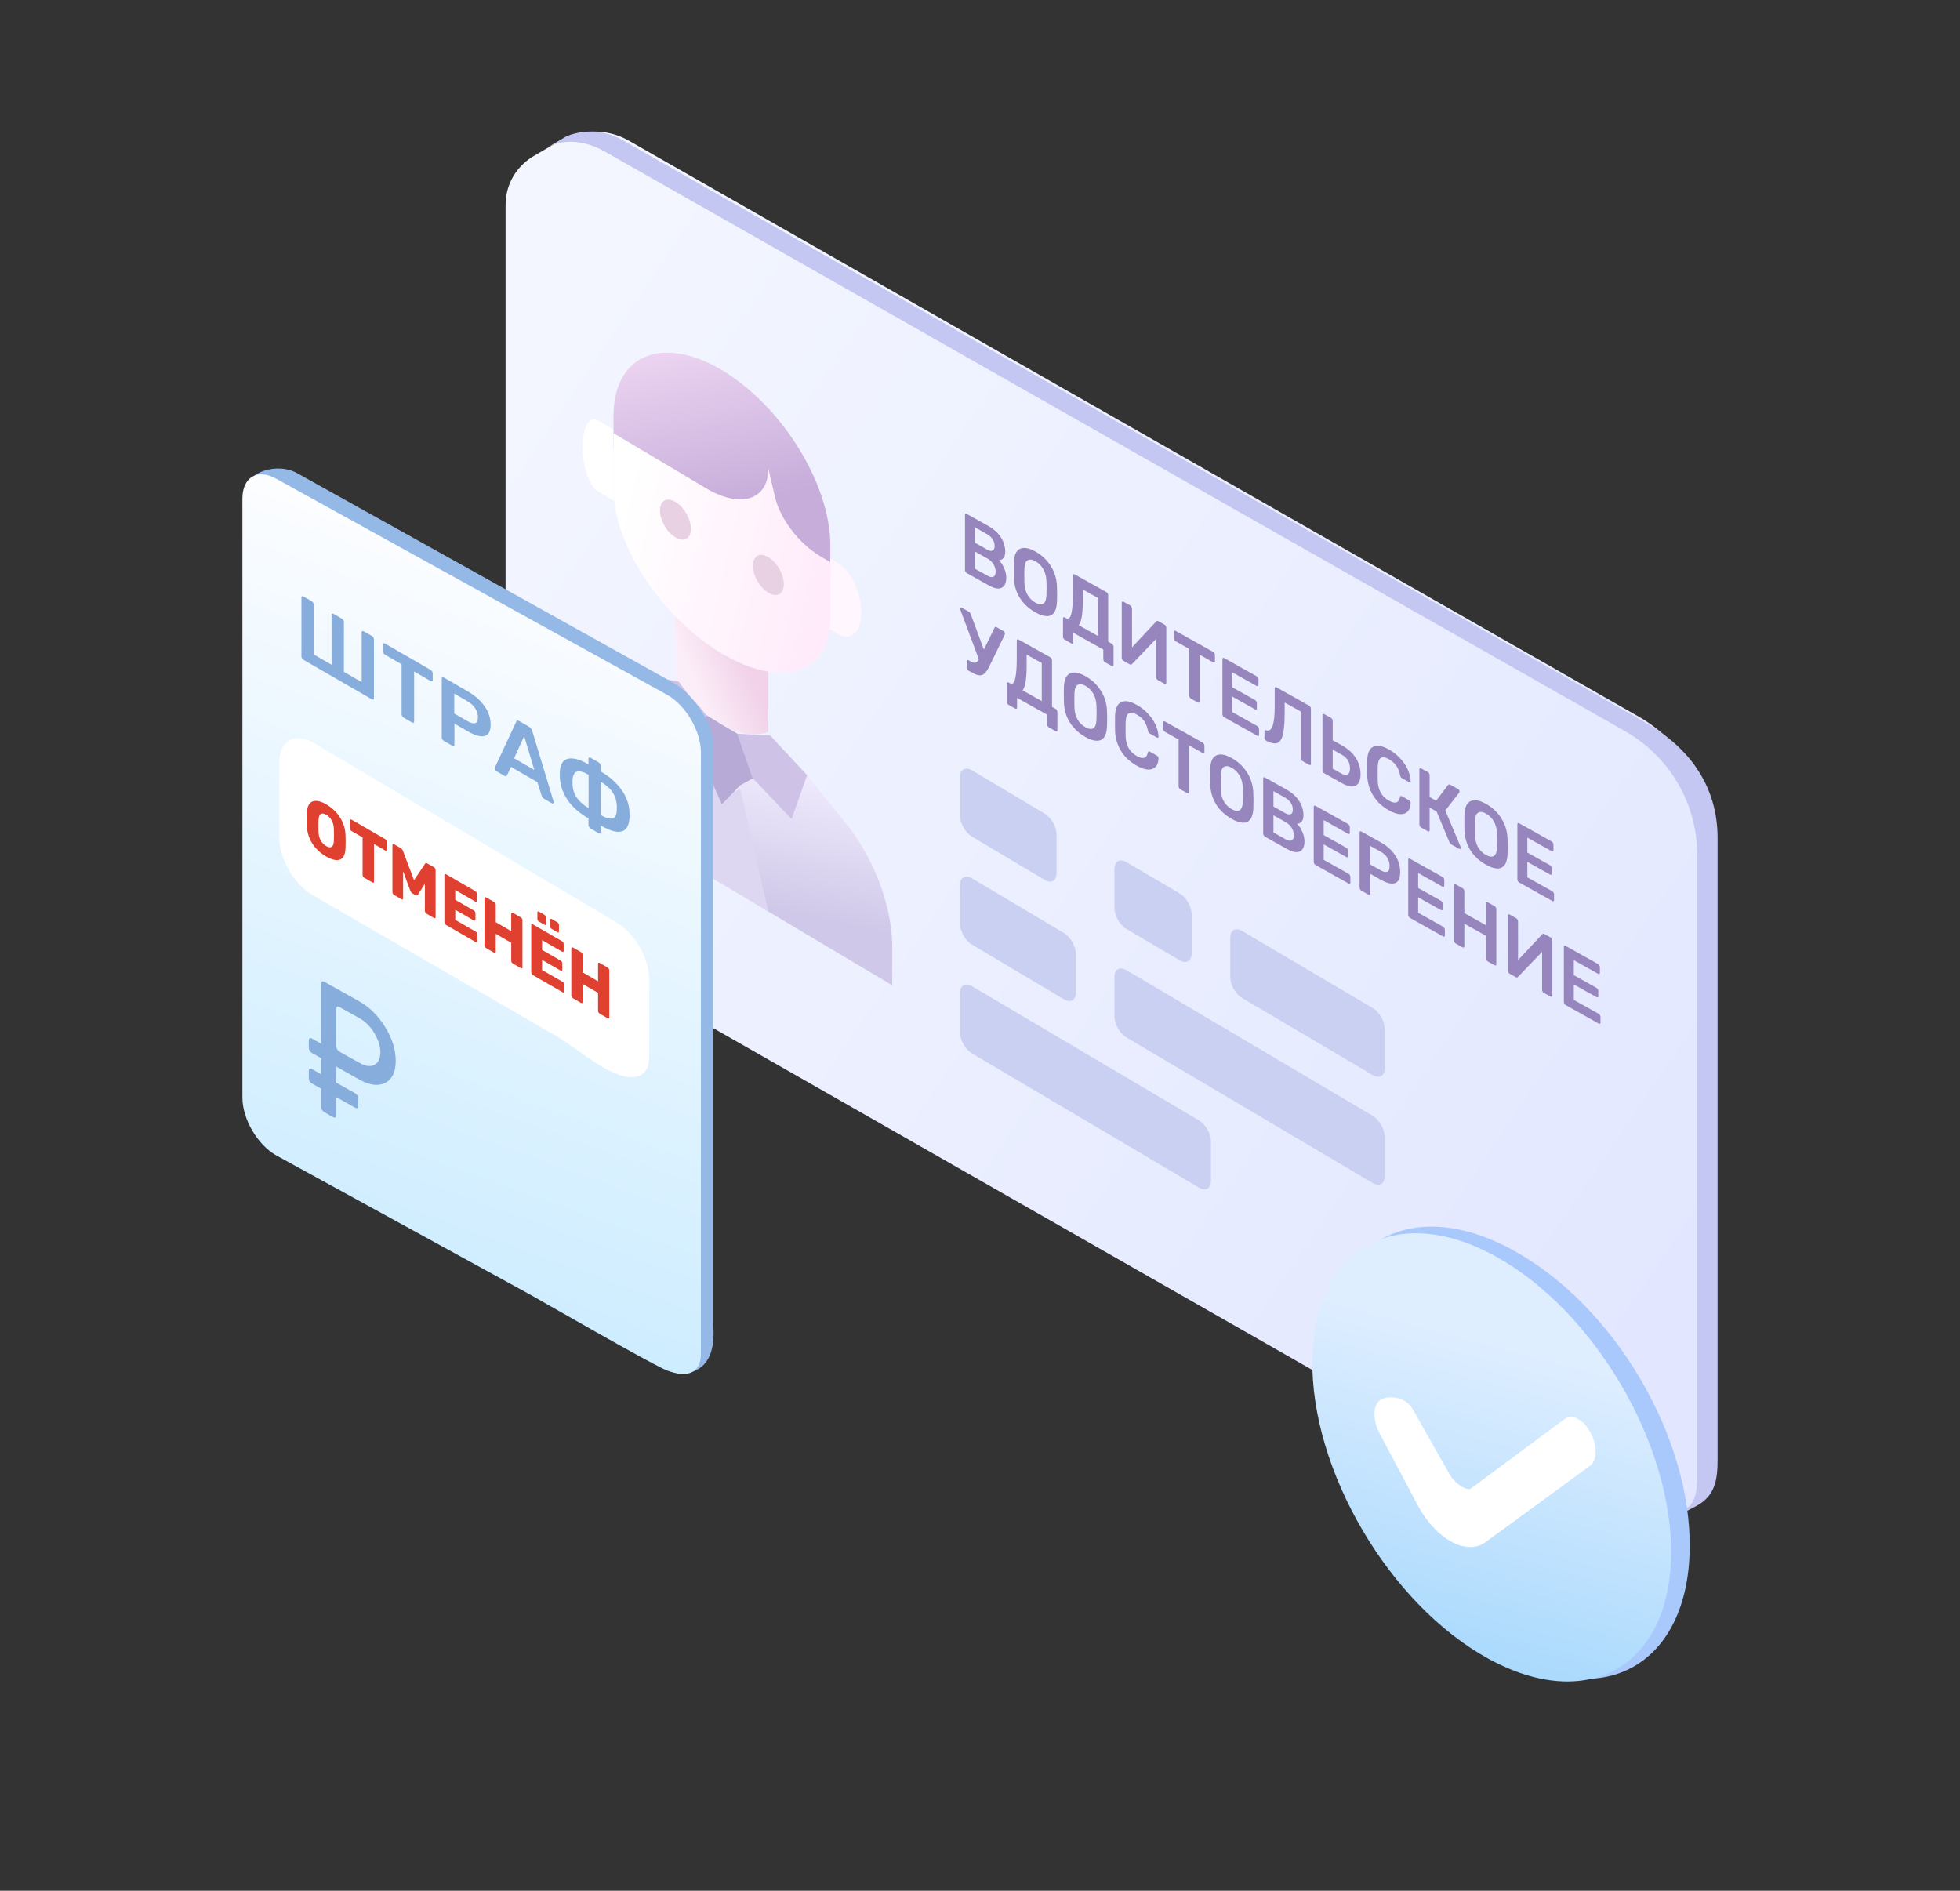 <svg width="283" height="273" viewBox="0 0 283 273" fill="none" xmlns="http://www.w3.org/2000/svg">
<rect x="0" y="0" width="283" height="273" fill="#333333" stroke="none"/>
<path d="M77.23 22.429L80.761 20.368C83.855 18.562 87.694 18.543 90.806 20.318L236.599 103.467C243.035 107.14 247 113.926 247 121.271V211.158C247 214.105 245.406 216.828 242.82 218.297L238.374 220.822C238.298 220.867 238.222 220.91 238.145 220.953L238.024 221.021L238.022 221.018C235.631 222.28 232.625 222.418 229.941 220.887L83.401 137.278C76.965 133.605 73 126.819 73 119.474V29.591C73 26.395 74.767 23.806 77.23 22.429V22.429Z" fill="url(#paint0_linear)"/>
<path d="M245.05 213.313V123.363C245.05 116.012 241.064 109.221 234.595 105.545L87.303 21.873C84.538 20.302 81.432 19.968 79 21.322L81.735 19.71C83.655 18.878 86.81 18.471 89.939 20.247L237.608 104.353C244.078 108.028 248 113.655 248 121.005V210.712C248 213.662 247.649 215.918 245.05 217.388L241.984 219C244.369 217.599 245.05 216.436 245.05 213.313V213.313Z" fill="#C4C7F2"/>
<path d="M139.588 82.746C139.517 82.706 139.456 82.644 139.407 82.559C139.357 82.474 139.332 82.391 139.332 82.309V74.365C139.332 74.276 139.353 74.215 139.396 74.181C139.446 74.152 139.509 74.16 139.588 74.203L142.675 75.933C143.506 76.398 144.123 76.955 144.528 77.605C144.939 78.25 145.145 78.935 145.145 79.659C145.145 80.082 145.053 80.392 144.868 80.59C144.691 80.783 144.482 80.878 144.24 80.873C144.538 81.194 144.787 81.585 144.986 82.047C145.191 82.512 145.294 82.968 145.294 83.415C145.294 84.172 145.071 84.657 144.624 84.87C144.184 85.088 143.562 84.972 142.76 84.522L139.588 82.746ZM142.484 79.328C142.853 79.534 143.133 79.59 143.325 79.493C143.516 79.397 143.612 79.178 143.612 78.837C143.612 78.487 143.516 78.165 143.325 77.871C143.133 77.568 142.853 77.313 142.484 77.106L140.812 76.17V78.391L142.484 79.328ZM142.59 83.133C142.959 83.34 143.247 83.387 143.452 83.275C143.658 83.154 143.761 82.915 143.761 82.557C143.761 82.191 143.658 81.836 143.452 81.493C143.247 81.142 142.959 80.863 142.59 80.656L140.812 79.66V82.138L142.59 83.133Z" fill="#9686BD"/>
<path d="M149.496 88.417C148.531 87.876 147.778 87.174 147.239 86.311C146.7 85.447 146.416 84.454 146.387 83.332C146.38 83.092 146.377 82.745 146.377 82.289C146.377 81.825 146.38 81.477 146.387 81.245C146.416 80.179 146.707 79.513 147.26 79.245C147.814 78.977 148.559 79.106 149.496 79.631C150.433 80.155 151.178 80.862 151.732 81.749C152.293 82.641 152.587 83.636 152.616 84.734C152.63 85.213 152.637 85.567 152.637 85.795C152.637 86.015 152.63 86.356 152.616 86.82C152.58 87.907 152.293 88.58 151.753 88.839C151.214 89.098 150.461 88.957 149.496 88.417V88.417ZM149.496 87.013C149.972 87.28 150.351 87.33 150.635 87.163C150.919 86.989 151.072 86.57 151.093 85.907C151.107 85.426 151.115 85.101 151.115 84.93C151.115 84.743 151.107 84.409 151.093 83.93C151.072 83.243 150.919 82.657 150.635 82.172C150.351 81.68 149.972 81.3 149.496 81.034C149.028 80.772 148.651 80.728 148.368 80.902C148.084 81.069 147.931 81.484 147.91 82.147C147.903 82.379 147.899 82.706 147.899 83.129C147.899 83.544 147.903 83.876 147.91 84.124C147.931 84.811 148.08 85.399 148.357 85.887C148.641 86.372 149.021 86.747 149.496 87.013V87.013Z" fill="#9686BD"/>
<path d="M153.736 92.366C153.658 92.323 153.594 92.258 153.544 92.174C153.502 92.101 153.48 92.02 153.48 91.93V89.294C153.48 89.205 153.505 89.15 153.555 89.129C153.605 89.1 153.665 89.105 153.736 89.145L153.949 89.264C154.283 89.451 154.527 89.238 154.684 88.626C154.84 88.006 154.918 87.008 154.918 85.633V83.083C154.918 82.993 154.943 82.938 154.992 82.917C155.042 82.888 155.102 82.893 155.173 82.933L159.741 85.491C159.819 85.535 159.883 85.599 159.933 85.684C159.982 85.768 160.007 85.856 160.007 85.945V92.657L160.518 92.943C160.596 92.987 160.66 93.051 160.71 93.136C160.76 93.22 160.784 93.303 160.784 93.385V96.021C160.784 96.102 160.76 96.157 160.71 96.186C160.66 96.216 160.596 96.208 160.518 96.165L159.56 95.628C159.489 95.588 159.429 95.526 159.379 95.441C159.329 95.364 159.304 95.281 159.304 95.192V93.788L154.96 91.356V92.759C154.96 92.849 154.936 92.904 154.886 92.925C154.836 92.954 154.772 92.947 154.694 92.903L153.736 92.366ZM158.527 91.828V86.337L156.345 85.114V86.652C156.345 87.652 156.295 88.446 156.196 89.033C156.103 89.624 155.958 90.039 155.759 90.278L158.527 91.828Z" fill="#9686BD"/>
<path d="M162.223 95.421C162.145 95.377 162.081 95.313 162.031 95.228C161.989 95.148 161.967 95.063 161.967 94.973V87.041C161.967 86.952 161.992 86.892 162.042 86.863C162.092 86.834 162.156 86.841 162.234 86.885L163.192 87.422C163.27 87.466 163.33 87.528 163.373 87.609C163.423 87.693 163.447 87.78 163.447 87.87V93.471L166.95 89.722C167.028 89.635 167.131 89.628 167.259 89.699L168.143 90.194C168.221 90.238 168.281 90.3 168.324 90.381C168.373 90.466 168.398 90.553 168.398 90.642V98.587C168.398 98.668 168.373 98.723 168.324 98.752C168.281 98.785 168.221 98.78 168.143 98.737L167.185 98.2C167.106 98.156 167.043 98.096 166.993 98.019C166.943 97.934 166.918 97.847 166.918 97.758V92.266L163.426 95.9C163.384 95.941 163.341 95.966 163.298 95.975C163.256 95.983 163.195 95.966 163.117 95.922L162.223 95.421Z" fill="#9686BD"/>
<path d="M171.952 100.87C171.881 100.83 171.821 100.768 171.771 100.683C171.721 100.599 171.696 100.516 171.696 100.434V93.686L169.727 92.583C169.656 92.544 169.595 92.481 169.546 92.397C169.496 92.312 169.471 92.229 169.471 92.147V91.244C169.471 91.155 169.492 91.094 169.535 91.06C169.585 91.031 169.649 91.039 169.727 91.082L175.157 94.123C175.235 94.167 175.299 94.231 175.348 94.316C175.398 94.401 175.423 94.488 175.423 94.577V95.481C175.423 95.562 175.398 95.617 175.348 95.646C175.299 95.675 175.235 95.668 175.157 95.624L173.198 94.527V101.275C173.198 101.356 173.173 101.412 173.123 101.441C173.073 101.47 173.01 101.463 172.931 101.419L171.952 100.87Z" fill="#9686BD"/>
<path d="M176.76 103.562C176.689 103.522 176.628 103.46 176.579 103.375C176.529 103.291 176.504 103.208 176.504 103.126V95.182C176.504 95.092 176.526 95.031 176.568 94.998C176.618 94.969 176.682 94.976 176.76 95.02L181.445 97.643C181.523 97.687 181.586 97.751 181.636 97.836C181.686 97.921 181.711 98.008 181.711 98.097V98.903C181.711 98.992 181.686 99.052 181.636 99.081C181.586 99.102 181.523 99.09 181.445 99.047L177.942 97.085V99.245L181.21 101.076C181.288 101.119 181.352 101.184 181.402 101.269C181.452 101.345 181.476 101.428 181.476 101.518V102.274C181.476 102.364 181.452 102.423 181.402 102.452C181.352 102.473 181.288 102.462 181.21 102.418L177.942 100.588V102.821L181.53 104.83C181.608 104.874 181.672 104.938 181.721 105.023C181.771 105.108 181.796 105.195 181.796 105.284V106.09C181.796 106.179 181.771 106.238 181.721 106.268C181.672 106.289 181.608 106.277 181.53 106.233L176.76 103.562Z" fill="#9686BD"/>
<path d="M188.055 109.888C187.984 109.848 187.924 109.786 187.874 109.701C187.824 109.616 187.8 109.533 187.8 109.452V102.728L185.489 101.434V102.972C185.489 104.314 185.408 105.33 185.244 106.02C185.088 106.705 184.818 107.124 184.435 107.275C184.052 107.418 183.519 107.311 182.838 106.954C182.767 106.922 182.703 106.862 182.646 106.774C182.597 106.689 182.572 106.602 182.572 106.512V105.597C182.572 105.516 182.593 105.462 182.636 105.437C182.678 105.412 182.739 105.414 182.817 105.441C183.236 105.594 183.544 105.389 183.743 104.825C183.949 104.257 184.052 103.298 184.052 101.947V99.397C184.052 99.308 184.077 99.252 184.126 99.231C184.176 99.202 184.236 99.208 184.307 99.247L189.013 101.883C189.091 101.926 189.155 101.99 189.205 102.075C189.255 102.16 189.28 102.247 189.28 102.337V110.281C189.28 110.37 189.255 110.43 189.205 110.459C189.155 110.48 189.091 110.468 189.013 110.425L188.055 109.888Z" fill="#9686BD"/>
<path d="M191.201 111.651C191.13 111.611 191.07 111.549 191.02 111.464C190.97 111.38 190.945 111.297 190.945 111.215V103.259C190.945 103.169 190.97 103.114 191.02 103.093C191.07 103.064 191.13 103.069 191.201 103.109L192.17 103.652C192.248 103.695 192.308 103.758 192.351 103.838C192.401 103.915 192.425 103.998 192.425 104.088V106.882L193.799 107.651C194.651 108.128 195.304 108.722 195.758 109.432C196.219 110.146 196.45 110.942 196.45 111.821C196.45 112.35 196.347 112.768 196.141 113.076C195.943 113.379 195.644 113.542 195.247 113.563C194.849 113.576 194.367 113.424 193.799 113.106L191.201 111.651ZM193.735 111.716C194.111 111.926 194.402 111.959 194.608 111.814C194.821 111.673 194.927 111.387 194.927 110.956C194.927 110.077 194.53 109.415 193.735 108.97L192.425 108.237V110.982L193.735 111.716Z" fill="#9686BD"/>
<path d="M200.537 117.001C199.557 116.452 198.798 115.738 198.259 114.858C197.726 113.982 197.442 113.01 197.407 111.941C197.4 111.717 197.396 111.357 197.396 110.861C197.396 110.356 197.4 109.992 197.407 109.768C197.442 108.747 197.73 108.099 198.269 107.823C198.816 107.543 199.572 107.674 200.537 108.214C201.169 108.568 201.719 109.002 202.187 109.517C202.656 110.023 203.018 110.564 203.273 111.138C203.529 111.704 203.664 112.26 203.678 112.805V112.829C203.678 112.894 203.653 112.937 203.603 112.958C203.561 112.975 203.511 112.967 203.454 112.936L202.443 112.369C202.358 112.321 202.294 112.265 202.251 112.201C202.209 112.136 202.173 112.039 202.145 111.909C202.031 111.333 201.843 110.87 201.58 110.519C201.318 110.161 200.966 109.858 200.526 109.612C199.504 109.039 198.972 109.396 198.929 110.682C198.922 110.898 198.919 111.233 198.919 111.689C198.919 112.145 198.922 112.492 198.929 112.732C198.972 114.066 199.504 115.019 200.526 115.591C200.966 115.838 201.318 115.929 201.58 115.864C201.85 115.804 202.038 115.551 202.145 115.107C202.166 115.005 202.198 114.945 202.241 114.928C202.29 114.915 202.358 114.933 202.443 114.981L203.454 115.547C203.518 115.583 203.571 115.637 203.614 115.71C203.664 115.786 203.685 115.859 203.678 115.929C203.664 116.458 203.529 116.866 203.273 117.154C203.018 117.434 202.656 117.569 202.187 117.559C201.719 117.54 201.169 117.354 200.537 117.001V117.001Z" fill="#9686BD"/>
<path d="M210.892 122.263C210.914 122.307 210.924 122.358 210.924 122.415C210.924 122.488 210.899 122.539 210.85 122.569C210.807 122.602 210.75 122.598 210.679 122.559L209.583 121.944C209.498 121.897 209.434 121.845 209.391 121.788C209.348 121.724 209.306 121.647 209.263 121.558L207.432 117.177L206.421 116.61V119.881C206.421 119.962 206.396 120.017 206.346 120.046C206.303 120.08 206.243 120.074 206.165 120.03L205.196 119.488C205.125 119.448 205.065 119.386 205.015 119.301C204.965 119.216 204.941 119.133 204.941 119.052V111.108C204.941 111.018 204.962 110.957 205.004 110.924C205.054 110.895 205.118 110.902 205.196 110.946L206.165 111.488C206.243 111.532 206.303 111.594 206.346 111.675C206.396 111.76 206.421 111.847 206.421 111.937V115.085L207.357 115.622L209.082 113.342C209.153 113.235 209.281 113.233 209.466 113.337L210.52 113.927C210.591 113.967 210.644 114.021 210.679 114.09C210.722 114.162 210.743 114.235 210.743 114.309C210.743 114.341 210.729 114.382 210.701 114.431L208.688 117.026L210.892 122.263Z" fill="#9686BD"/>
<path d="M214.554 124.851C213.588 124.31 212.836 123.608 212.296 122.745C211.757 121.881 211.473 120.888 211.445 119.766C211.438 119.526 211.434 119.178 211.434 118.723C211.434 118.259 211.438 117.911 211.445 117.679C211.473 116.613 211.764 115.946 212.318 115.679C212.871 115.411 213.617 115.54 214.554 116.065C215.491 116.589 216.236 117.296 216.79 118.183C217.35 119.075 217.645 120.07 217.673 121.168C217.687 121.647 217.695 122.001 217.695 122.229C217.695 122.449 217.687 122.79 217.673 123.254C217.638 124.341 217.35 125.014 216.811 125.273C216.271 125.532 215.519 125.391 214.554 124.851V124.851ZM214.554 123.447C215.029 123.714 215.409 123.764 215.693 123.597C215.977 123.423 216.129 123.004 216.151 122.341C216.165 121.86 216.172 121.535 216.172 121.364C216.172 121.177 216.165 120.843 216.151 120.364C216.129 119.677 215.977 119.091 215.693 118.606C215.409 118.114 215.029 117.734 214.554 117.468C214.085 117.206 213.709 117.162 213.425 117.336C213.141 117.503 212.989 117.918 212.967 118.581C212.96 118.813 212.957 119.14 212.957 119.563C212.957 119.978 212.96 120.31 212.967 120.558C212.989 121.245 213.138 121.833 213.414 122.321C213.698 122.806 214.078 123.181 214.554 123.447V123.447Z" fill="#9686BD"/>
<path d="M219.347 127.413C219.276 127.373 219.216 127.311 219.166 127.226C219.116 127.141 219.092 127.058 219.092 126.977V119.033C219.092 118.943 219.113 118.882 219.156 118.849C219.205 118.82 219.269 118.827 219.347 118.871L224.032 121.494C224.11 121.538 224.174 121.602 224.224 121.687C224.273 121.772 224.298 121.859 224.298 121.948V122.754C224.298 122.843 224.273 122.903 224.224 122.932C224.174 122.953 224.11 122.941 224.032 122.898L220.529 120.936V123.096L223.798 124.926C223.876 124.97 223.94 125.034 223.989 125.119C224.039 125.196 224.064 125.279 224.064 125.368V126.125C224.064 126.214 224.039 126.274 223.989 126.303C223.94 126.324 223.876 126.312 223.798 126.269L220.529 124.438V126.671L224.117 128.681C224.195 128.724 224.259 128.789 224.309 128.874C224.358 128.958 224.383 129.045 224.383 129.135V129.94C224.383 130.03 224.358 130.089 224.309 130.118C224.259 130.139 224.195 130.128 224.117 130.084L219.347 127.413Z" fill="#9686BD"/>
<path d="M144.879 91.113C144.936 91.145 144.986 91.198 145.028 91.27C145.078 91.347 145.103 91.418 145.103 91.483C145.103 91.54 145.089 91.601 145.06 91.666L142.92 96.069C142.672 96.581 142.441 96.948 142.228 97.17C142.022 97.397 141.774 97.51 141.483 97.509C141.192 97.509 140.812 97.378 140.343 97.115L139.843 96.835C139.772 96.796 139.712 96.733 139.662 96.648C139.612 96.564 139.588 96.481 139.588 96.399V95.496C139.588 95.407 139.612 95.347 139.662 95.318C139.712 95.289 139.772 95.294 139.843 95.334L140.237 95.555C140.478 95.69 140.684 95.732 140.855 95.681C141.025 95.63 141.188 95.477 141.344 95.223L138.651 88.016C138.629 87.955 138.619 87.908 138.619 87.876C138.619 87.803 138.64 87.754 138.683 87.729C138.732 87.7 138.789 87.703 138.853 87.739L139.896 88.323C140.017 88.391 140.109 88.519 140.173 88.71L142.058 93.792L143.601 90.63C143.651 90.503 143.747 90.479 143.889 90.559L144.879 91.113Z" fill="#9686BD"/>
<path d="M145.627 101.771C145.549 101.727 145.485 101.663 145.435 101.578C145.393 101.505 145.371 101.424 145.371 101.335V98.699C145.371 98.609 145.396 98.554 145.446 98.533C145.496 98.504 145.556 98.509 145.627 98.549L145.84 98.668C146.173 98.855 146.418 98.642 146.575 98.03C146.731 97.41 146.809 96.412 146.809 95.037V92.487C146.809 92.397 146.834 92.342 146.883 92.321C146.933 92.292 146.993 92.297 147.064 92.337L151.632 94.895C151.71 94.939 151.774 95.003 151.824 95.088C151.873 95.173 151.898 95.26 151.898 95.349V102.061L152.409 102.347C152.487 102.391 152.551 102.455 152.601 102.54C152.65 102.625 152.675 102.708 152.675 102.789V105.425C152.675 105.506 152.65 105.562 152.601 105.591C152.551 105.62 152.487 105.612 152.409 105.569L151.451 105.032C151.38 104.992 151.32 104.93 151.27 104.845C151.22 104.769 151.195 104.686 151.195 104.596V103.193L146.851 100.76V102.163C146.851 102.253 146.827 102.308 146.777 102.329C146.727 102.358 146.663 102.351 146.585 102.307L145.627 101.771ZM150.418 101.232V95.741L148.235 94.518V96.056C148.235 97.057 148.186 97.85 148.086 98.438C147.994 99.028 147.849 99.443 147.65 99.682L150.418 101.232Z" fill="#9686BD"/>
<path d="M156.721 106.409C155.756 105.868 155.004 105.166 154.464 104.303C153.925 103.44 153.641 102.447 153.613 101.324C153.605 101.084 153.602 100.737 153.602 100.281C153.602 99.817 153.605 99.469 153.613 99.238C153.641 98.171 153.932 97.505 154.486 97.237C155.039 96.969 155.785 97.098 156.721 97.623C157.658 98.147 158.404 98.854 158.957 99.741C159.518 100.633 159.813 101.628 159.841 102.726C159.855 103.206 159.862 103.559 159.862 103.787C159.862 104.007 159.855 104.349 159.841 104.813C159.806 105.899 159.518 106.572 158.979 106.831C158.439 107.09 157.687 106.95 156.721 106.409V106.409ZM156.721 105.006C157.197 105.272 157.577 105.322 157.861 105.156C158.145 104.981 158.297 104.562 158.319 103.899C158.333 103.419 158.34 103.093 158.34 102.922C158.34 102.735 158.333 102.402 158.319 101.922C158.297 101.235 158.145 100.649 157.861 100.165C157.577 99.672 157.197 99.293 156.721 99.026C156.253 98.764 155.877 98.72 155.593 98.894C155.309 99.061 155.156 99.476 155.135 100.139C155.128 100.371 155.124 100.699 155.124 101.122C155.124 101.537 155.128 101.868 155.135 102.116C155.156 102.803 155.305 103.391 155.582 103.88C155.866 104.364 156.246 104.739 156.721 105.006V105.006Z" fill="#9686BD"/>
<path d="M164.135 110.561C163.156 110.012 162.396 109.298 161.857 108.419C161.324 107.543 161.04 106.57 161.005 105.501C160.998 105.277 160.994 104.917 160.994 104.421C160.994 103.917 160.998 103.553 161.005 103.329C161.04 102.307 161.328 101.659 161.867 101.383C162.414 101.104 163.17 101.234 164.135 101.775C164.767 102.129 165.317 102.563 165.785 103.077C166.254 103.584 166.616 104.124 166.871 104.698C167.127 105.264 167.262 105.82 167.276 106.365V106.389C167.276 106.454 167.251 106.497 167.202 106.518C167.159 106.535 167.109 106.528 167.052 106.496L166.041 105.929C165.956 105.882 165.892 105.826 165.849 105.761C165.807 105.697 165.771 105.599 165.743 105.47C165.629 104.894 165.441 104.43 165.179 104.08C164.916 103.721 164.565 103.419 164.125 103.172C163.102 102.6 162.57 102.957 162.527 104.242C162.52 104.458 162.517 104.794 162.517 105.249C162.517 105.705 162.52 106.053 162.527 106.293C162.57 107.626 163.102 108.579 164.125 109.152C164.565 109.398 164.916 109.489 165.179 109.425C165.448 109.364 165.636 109.112 165.743 108.667C165.764 108.565 165.796 108.505 165.839 108.489C165.888 108.476 165.956 108.493 166.041 108.541L167.052 109.107C167.116 109.143 167.17 109.197 167.212 109.27C167.262 109.347 167.283 109.42 167.276 109.489C167.262 110.018 167.127 110.426 166.871 110.714C166.616 110.994 166.254 111.129 165.785 111.119C165.317 111.101 164.767 110.915 164.135 110.561V110.561Z" fill="#9686BD"/>
<path d="M170.434 113.966C170.363 113.927 170.303 113.864 170.253 113.78C170.203 113.695 170.178 113.612 170.178 113.53V106.782L168.209 105.679C168.138 105.639 168.077 105.577 168.028 105.492C167.978 105.408 167.953 105.324 167.953 105.243V104.34C167.953 104.251 167.974 104.189 168.017 104.156C168.067 104.127 168.131 104.134 168.209 104.178L173.639 107.219C173.717 107.263 173.781 107.327 173.83 107.412C173.88 107.497 173.905 107.584 173.905 107.673V108.576C173.905 108.658 173.88 108.713 173.83 108.742C173.781 108.771 173.717 108.764 173.639 108.72L171.68 107.623V114.371C171.68 114.453 171.655 114.508 171.605 114.537C171.555 114.566 171.492 114.559 171.413 114.515L170.434 113.966Z" fill="#9686BD"/>
<path d="M177.849 118.241C176.884 117.701 176.132 116.999 175.592 116.135C175.053 115.272 174.769 114.279 174.74 113.157C174.733 112.917 174.73 112.569 174.73 112.113C174.73 111.65 174.733 111.302 174.74 111.07C174.769 110.004 175.06 109.337 175.613 109.069C176.167 108.802 176.912 108.93 177.849 109.455C178.786 109.98 179.532 110.686 180.085 111.574C180.646 112.465 180.94 113.46 180.969 114.558C180.983 115.038 180.99 115.392 180.99 115.619C180.99 115.839 180.983 116.181 180.969 116.645C180.933 117.731 180.646 118.404 180.106 118.663C179.567 118.923 178.815 118.782 177.849 118.241V118.241ZM177.849 116.838C178.325 117.104 178.705 117.154 178.989 116.988C179.272 116.813 179.425 116.394 179.446 115.731C179.461 115.251 179.468 114.925 179.468 114.754C179.468 114.567 179.461 114.234 179.446 113.754C179.425 113.067 179.272 112.481 178.989 111.997C178.705 111.504 178.325 111.125 177.849 110.858C177.381 110.596 177.005 110.552 176.721 110.727C176.437 110.893 176.284 111.308 176.263 111.971C176.256 112.203 176.252 112.531 176.252 112.954C176.252 113.369 176.256 113.7 176.263 113.948C176.284 114.635 176.433 115.223 176.71 115.712C176.994 116.196 177.374 116.572 177.849 116.838V116.838Z" fill="#9686BD"/>
<path d="M182.645 120.804C182.574 120.765 182.513 120.702 182.464 120.617C182.414 120.533 182.389 120.45 182.389 120.368V112.424C182.389 112.335 182.411 112.273 182.453 112.24C182.503 112.211 182.567 112.218 182.645 112.262L185.732 113.991C186.563 114.456 187.18 115.014 187.585 115.663C187.997 116.309 188.203 116.994 188.203 117.718C188.203 118.141 188.11 118.451 187.926 118.649C187.748 118.842 187.539 118.936 187.298 118.931C187.596 119.253 187.844 119.644 188.043 120.105C188.249 120.571 188.352 121.027 188.352 121.474C188.352 122.231 188.128 122.716 187.681 122.929C187.241 123.146 186.62 123.03 185.818 122.581L182.645 120.804ZM185.541 117.386C185.91 117.593 186.19 117.648 186.382 117.552C186.574 117.456 186.669 117.237 186.669 116.896C186.669 116.546 186.574 116.224 186.382 115.929C186.19 115.627 185.91 115.372 185.541 115.165L183.869 114.229V116.45L185.541 117.386ZM185.647 121.192C186.016 121.399 186.304 121.446 186.51 121.334C186.716 121.213 186.818 120.974 186.818 120.616C186.818 120.25 186.716 119.895 186.51 119.552C186.304 119.201 186.016 118.922 185.647 118.715L183.869 117.719V120.196L185.647 121.192Z" fill="#9686BD"/>
<path d="M189.943 124.892C189.872 124.852 189.812 124.79 189.762 124.705C189.712 124.62 189.688 124.537 189.688 124.456V116.512C189.688 116.422 189.71 116.361 189.752 116.328C189.802 116.299 189.865 116.306 189.943 116.35L194.629 118.973C194.707 119.017 194.771 119.081 194.82 119.166C194.87 119.251 194.895 119.338 194.895 119.428V120.233C194.895 120.322 194.87 120.382 194.82 120.411C194.771 120.432 194.707 120.42 194.629 120.377L191.126 118.415V120.575L194.394 122.406C194.472 122.449 194.536 122.513 194.586 122.598C194.636 122.675 194.661 122.758 194.661 122.847V123.604C194.661 123.694 194.636 123.753 194.586 123.782C194.536 123.803 194.472 123.792 194.394 123.748L191.126 121.917V124.15L194.714 126.16C194.792 126.204 194.856 126.268 194.905 126.353C194.955 126.437 194.98 126.525 194.98 126.614V127.419C194.98 127.509 194.955 127.568 194.905 127.597C194.856 127.618 194.792 127.607 194.714 127.563L189.943 124.892Z" fill="#9686BD"/>
<path d="M196.566 128.601C196.495 128.561 196.435 128.499 196.385 128.414C196.335 128.33 196.311 128.247 196.311 128.165V120.221C196.311 120.132 196.332 120.07 196.374 120.037C196.424 120.008 196.488 120.015 196.566 120.059L199.42 121.657C200.271 122.134 200.942 122.742 201.432 123.48C201.922 124.209 202.166 125.018 202.166 125.904C202.166 126.791 201.922 127.325 201.432 127.507C200.949 127.684 200.278 127.532 199.42 127.051L197.833 126.162V129.018C197.833 129.099 197.808 129.154 197.759 129.184C197.716 129.217 197.656 129.211 197.578 129.168L196.566 128.601ZM199.366 125.666C199.778 125.897 200.094 125.964 200.314 125.868C200.534 125.763 200.644 125.491 200.644 125.052C200.644 124.629 200.537 124.24 200.325 123.884C200.112 123.521 199.792 123.22 199.366 122.982L197.812 122.111V124.796L199.366 125.666Z" fill="#9686BD"/>
<path d="M203.585 132.533C203.514 132.493 203.454 132.431 203.404 132.346C203.355 132.261 203.33 132.178 203.33 132.097V124.152C203.33 124.063 203.351 124.002 203.394 123.969C203.444 123.939 203.507 123.947 203.585 123.991L208.27 126.614C208.348 126.658 208.412 126.722 208.462 126.807C208.512 126.892 208.536 126.979 208.536 127.068V127.874C208.536 127.963 208.512 128.022 208.462 128.052C208.412 128.073 208.348 128.061 208.27 128.017L204.767 126.056V128.216L208.036 130.046C208.114 130.09 208.178 130.154 208.228 130.239C208.277 130.316 208.302 130.399 208.302 130.488V131.245C208.302 131.334 208.277 131.393 208.228 131.423C208.178 131.444 208.114 131.432 208.036 131.389L204.767 129.558V131.791L208.355 133.801C208.433 133.844 208.497 133.909 208.547 133.993C208.597 134.078 208.622 134.165 208.622 134.255V135.06C208.622 135.15 208.597 135.209 208.547 135.238C208.497 135.259 208.433 135.248 208.355 135.204L203.585 132.533Z" fill="#9686BD"/>
<path d="M210.207 136.242C210.136 136.202 210.075 136.14 210.026 136.055C209.976 135.97 209.951 135.887 209.951 135.806V127.862C209.951 127.772 209.972 127.711 210.015 127.678C210.065 127.649 210.129 127.656 210.207 127.7L211.176 128.242C211.254 128.286 211.314 128.348 211.357 128.429C211.406 128.514 211.431 128.601 211.431 128.69V131.839L214.572 133.598V130.449C214.572 130.36 214.593 130.299 214.636 130.266C214.686 130.236 214.749 130.244 214.828 130.287L215.786 130.824C215.864 130.868 215.928 130.932 215.977 131.017C216.027 131.102 216.052 131.189 216.052 131.278V139.222C216.052 139.312 216.027 139.371 215.977 139.4C215.928 139.421 215.864 139.41 215.786 139.366L214.828 138.83C214.757 138.79 214.696 138.728 214.647 138.643C214.597 138.558 214.572 138.475 214.572 138.394V135.123L211.431 133.364V136.635C211.431 136.716 211.406 136.771 211.357 136.8C211.314 136.833 211.254 136.828 211.176 136.784L210.207 136.242Z" fill="#9686BD"/>
<path d="M217.964 140.585C217.886 140.541 217.822 140.477 217.773 140.392C217.73 140.311 217.709 140.226 217.709 140.137V132.205C217.709 132.115 217.734 132.056 217.783 132.027C217.833 131.998 217.897 132.005 217.975 132.049L218.933 132.585C219.011 132.629 219.072 132.691 219.114 132.772C219.164 132.857 219.189 132.944 219.189 133.033V138.635L222.692 134.885C222.77 134.799 222.873 134.791 223 134.863L223.884 135.358C223.962 135.402 224.022 135.464 224.065 135.545C224.115 135.629 224.14 135.717 224.14 135.806V143.75C224.14 143.832 224.115 143.887 224.065 143.916C224.022 143.949 223.962 143.944 223.884 143.9L222.926 143.363C222.848 143.32 222.784 143.259 222.734 143.183C222.684 143.098 222.66 143.011 222.66 142.921V137.43L219.167 141.063C219.125 141.104 219.082 141.129 219.04 141.138C218.997 141.147 218.937 141.129 218.859 141.086L217.964 140.585Z" fill="#9686BD"/>
<path d="M226.055 145.115C225.984 145.075 225.923 145.013 225.874 144.928C225.824 144.843 225.799 144.76 225.799 144.679V136.735C225.799 136.645 225.82 136.584 225.863 136.551C225.913 136.522 225.977 136.529 226.055 136.573L230.739 139.196C230.817 139.24 230.881 139.304 230.931 139.389C230.981 139.474 231.005 139.561 231.005 139.651V140.456C231.005 140.545 230.981 140.605 230.931 140.634C230.881 140.655 230.817 140.643 230.739 140.6L227.236 138.638V140.798L230.505 142.628C230.583 142.672 230.647 142.736 230.697 142.821C230.746 142.898 230.771 142.981 230.771 143.07V143.827C230.771 143.916 230.746 143.976 230.697 144.005C230.647 144.026 230.583 144.015 230.505 143.971L227.236 142.14V144.373L230.824 146.383C230.903 146.427 230.966 146.491 231.016 146.576C231.066 146.66 231.091 146.748 231.091 146.837V147.642C231.091 147.732 231.066 147.791 231.016 147.82C230.966 147.841 230.903 147.83 230.824 147.786L226.055 145.115Z" fill="#9686BD"/>
<path d="M128.831 136.772V142.267L110.232 131.202L106.471 112.794L108.165 111.656L114.365 117.961L116.533 111.924L121.474 118.056C123.663 120.593 125.523 123.711 126.829 127.033C128.135 130.354 128.83 133.737 128.831 136.772V136.772Z" fill="url(#paint1_linear)"/>
<path d="M124.356 88.438C124.354 89.792 123.999 90.881 123.371 91.466C122.743 92.05 121.891 92.084 121.002 91.56L117.648 89.564V79.33L121.002 81.326C121.891 81.858 122.743 82.905 123.371 84.238C123.999 85.571 124.354 87.081 124.356 88.438V88.438Z" fill="#FFF7FD"/>
<path d="M116.533 111.926L114.297 118.271L108.707 112.387L106.471 105.939L111.228 106.211L116.533 111.926Z" fill="#CEC2E7"/>
<path d="M106.872 113.853L110.941 131.625L97.525 123.643L101.595 110.713L104.233 115.214L106.872 113.853Z" fill="#DDD7F1"/>
<path d="M106.47 105.938L108.706 112.385L106.872 113.392L104.234 116.121L101.595 110.253L99.762 107.064L101.998 103.277L106.47 105.938Z" fill="#B8AAD7"/>
<path d="M101.998 103.277L100.095 107.262L94.171 106.297L91.936 97.291L98.192 98.454L101.998 103.277Z" fill="#CEC2E7"/>
<path d="M101.999 110.954L98.237 124.068L79.639 113.003V107.508C79.639 104.473 80.335 101.918 81.64 100.149C82.946 98.382 84.806 97.477 86.996 97.546L91.937 97.293L94.104 105.909L100.304 106.981L101.999 110.954Z" fill="url(#paint2_linear)"/>
<path d="M88.581 62.035V72.27L86.345 70.939C85.752 70.587 85.184 69.709 84.764 68.5C84.345 67.291 84.109 65.849 84.109 64.492C84.109 63.135 84.345 61.974 84.764 61.263C85.184 60.553 85.752 60.352 86.345 60.705L88.581 62.035Z" fill="white"/>
<path d="M119.886 78.669V83.218L118.41 82.34C116.916 81.446 115.467 80.073 114.289 78.438C113.111 76.803 112.272 74.998 111.903 73.306L110.942 68.799C110.942 71.212 110 72.966 108.322 73.674C106.645 74.382 104.37 73.987 101.998 72.576L88.582 64.594V60.045C88.582 57.955 88.987 56.125 89.773 54.662C90.56 53.198 91.713 52.129 93.166 51.516C94.62 50.902 96.345 50.756 98.244 51.086C100.143 51.416 102.178 52.215 104.234 53.438C106.289 54.66 108.325 56.283 110.224 58.213C112.123 60.143 113.848 62.342 115.301 64.685C116.755 67.028 117.908 69.469 118.694 71.868C119.481 74.267 119.886 76.579 119.886 78.669Z" fill="url(#paint3_linear)"/>
<path d="M110.941 95.806V105.699C108.847 106.362 106.555 105.989 104.233 104.608C101.912 103.227 99.62 100.873 97.525 97.717V87.824L110.941 95.806Z" fill="url(#paint4_linear)"/>
<path d="M119.885 81.17V89.356C119.894 90.048 119.834 90.697 119.706 91.297C119.347 93.421 118.358 95.052 116.827 96.043C115.297 97.033 113.275 97.352 110.941 96.971C108.73 96.621 106.301 95.652 103.851 94.142C101.401 92.632 98.999 90.623 96.84 88.278C94.68 85.933 92.824 83.318 91.42 80.644C90.017 77.97 89.106 75.313 88.762 72.887C88.634 72.135 88.574 71.414 88.583 70.734V62.547L101.998 70.528C104.37 71.939 106.645 72.43 108.322 71.893C109.999 71.355 110.941 69.833 110.941 67.662L111.903 71.775C112.272 73.319 113.111 74.994 114.288 76.535C115.466 78.077 116.916 79.398 118.409 80.292L119.885 81.17Z" fill="url(#paint5_linear)"/>
<path d="M95.289 73.703C95.289 72.29 96.273 71.73 97.488 72.452L97.562 72.497C98.777 73.219 99.761 74.95 99.761 76.363C99.761 77.776 98.777 78.336 97.562 77.614L97.488 77.57C96.273 76.847 95.289 75.116 95.289 73.703Z" fill="#E7D1E3"/>
<path d="M108.705 81.683C108.705 80.27 109.689 79.71 110.903 80.433L110.978 80.477C112.192 81.2 113.177 82.931 113.177 84.344C113.177 85.757 112.192 86.317 110.978 85.594L110.903 85.55C109.689 84.827 108.705 83.096 108.705 81.683Z" fill="#E7D1E3"/>
<path d="M138.619 112.207C138.619 111.102 139.389 110.665 140.338 111.229L150.834 117.474C151.784 118.039 152.553 119.392 152.553 120.497V126.063C152.553 127.168 151.784 127.605 150.834 127.04L140.338 120.796C139.389 120.231 138.619 118.878 138.619 117.773V112.207Z" fill="#C9D0F1"/>
<path d="M138.619 127.795C138.619 126.69 139.389 126.253 140.338 126.817L153.621 134.72C154.57 135.285 155.34 136.638 155.34 137.742V143.309C155.34 144.413 154.57 144.851 153.621 144.286L140.338 136.384C139.389 135.819 138.619 134.466 138.619 133.361V127.795Z" fill="#C9D0F1"/>
<path d="M160.912 125.467C160.912 124.363 161.682 123.92 162.631 124.478L170.34 129.009C171.29 129.567 172.059 130.915 172.059 132.02V137.665C172.059 138.77 171.29 139.213 170.34 138.655L162.631 134.123C161.682 133.565 160.912 132.218 160.912 131.113V125.467Z" fill="#C9D0F1"/>
<path d="M177.635 135.414C177.635 134.309 178.405 133.868 179.354 134.428L198.211 145.551C199.16 146.111 199.93 147.46 199.93 148.565V154.244C199.93 155.349 199.16 155.79 198.211 155.23L179.354 144.107C178.405 143.547 177.635 142.198 177.635 141.094V135.414Z" fill="#C9D0F1"/>
<path d="M160.912 141.06C160.912 139.955 161.682 139.515 162.631 140.076L198.208 161.116C199.158 161.678 199.927 163.028 199.927 164.133V169.837C199.927 170.942 199.158 171.382 198.208 170.821L162.631 149.781C161.682 149.219 160.912 147.869 160.912 146.764V141.06Z" fill="#C9D0F1"/>
<path d="M138.619 143.38C138.619 142.275 139.389 141.835 140.338 142.396L173.129 161.782C174.078 162.343 174.847 163.694 174.847 164.798V170.5C174.847 171.604 174.078 172.045 173.129 171.484L140.338 152.097C139.389 151.536 138.619 150.186 138.619 149.081V143.38Z" fill="#C9D0F1"/>
<path d="M217.495 239.14C232.118 247.16 243.697 239.897 243.971 223.71C244.245 207.523 233.111 188.543 218.488 180.523C203.865 172.502 191.789 179.122 191.515 195.309C191.241 211.495 202.873 231.119 217.495 239.14Z" fill="#A9C9FD"/>
<path d="M214.894 239.493C229.195 247.338 241.009 240.684 241.28 224.632C241.552 208.581 230.179 189.209 215.878 181.365C201.577 173.52 189.763 180.174 189.491 196.226C189.22 212.277 200.593 231.649 214.894 239.493Z" fill="url(#paint6_linear)"/>
<path d="M229.663 206.869C230.658 208.744 230.621 210.88 229.582 211.64L214.511 222.658C211.733 224.689 207.309 222.263 204.652 217.25L199.186 206.943C198.192 205.068 198.227 202.932 199.266 202.172C200.305 201.412 202.991 201.615 203.986 203.49L209.269 212.809C209.942 214.078 211.738 215.395 212.439 214.88C213.14 214.365 225.98 204.847 225.98 204.847C227.019 204.087 228.669 204.994 229.663 206.869V206.869Z" fill="url(#paint7_linear)"/>
<path d="M103 191.628V107.414C103 104.378 99.895 100.082 97.25 98.6L42.849 68.288C40.203 66.807 35.5 67.963 35.5 70.999L36.996 155.323C36.996 158.359 39.143 162.025 41.788 163.507L95.5 197.499C98.146 198.98 103.5 198.999 103 191.628Z" fill="#95B9E7"/>
<path d="M76.649 186.984L39.878 166.821C37.184 165.31 35 161.577 35 158.485V71.984C35 68.891 37.184 67.609 39.878 69.121L96.327 100.321C99.021 101.833 101.204 105.565 101.204 108.658V174.034C101.204 174.891 101.205 194.617 101.205 195.611C101.122 198.573 98.755 199.048 95.744 197.601C93.546 196.676 78.42 187.977 76.649 186.984V186.984Z" fill="url(#paint8_linear)"/>
<path d="M48.987 145.39C48.746 145.255 48.55 145.37 48.55 145.646V151.088C48.55 151.364 48.746 151.697 48.987 151.832L51.9 153.464C52.796 153.966 53.52 154.059 54.07 153.743C54.636 153.436 54.919 152.833 54.919 151.933C54.919 151.071 54.636 150.16 54.07 149.2C53.488 148.232 52.765 147.506 51.9 147.021L48.987 145.39ZM51.298 157.862C51.539 157.997 51.735 158.33 51.735 158.607V159.699C51.735 159.975 51.539 160.09 51.298 159.955L48.55 158.416V161.054C48.55 161.33 48.355 161.445 48.114 161.31L46.817 160.583C46.576 160.448 46.38 160.115 46.38 159.839V157.2L45.024 156.441C44.783 156.306 44.588 155.973 44.588 155.697V154.604C44.588 154.328 44.783 154.214 45.024 154.348L46.38 155.108V152.795L45.024 152.036C44.783 151.901 44.588 151.568 44.588 151.292V150.199C44.588 149.923 44.783 149.809 45.024 149.944L46.38 150.703V142.008C46.38 141.732 46.576 141.617 46.817 141.752L51.853 144.572C53.346 145.409 54.597 146.641 55.603 148.269C56.625 149.925 57.136 151.56 57.136 153.175C57.136 154.79 56.625 155.853 55.603 156.363C54.597 156.864 53.346 156.697 51.853 155.86L48.55 154.011V156.323L51.298 157.862Z" fill="#87ADDD"/>
<path d="M43.83 95.278C43.744 95.229 43.671 95.156 43.611 95.061C43.551 94.965 43.522 94.874 43.522 94.787V86.27C43.522 86.174 43.551 86.117 43.611 86.1C43.671 86.073 43.744 86.085 43.83 86.134L44.998 86.809C45.092 86.863 45.165 86.936 45.216 87.026C45.276 87.113 45.306 87.204 45.306 87.3V94.498L47.873 95.98V88.782C47.873 88.687 47.904 88.63 47.963 88.612C48.023 88.586 48.096 88.597 48.182 88.647L49.337 89.314C49.431 89.368 49.508 89.443 49.568 89.539C49.628 89.626 49.658 89.717 49.658 89.813V97.01L52.225 98.493V91.295C52.225 91.199 52.255 91.143 52.315 91.125C52.375 91.099 52.448 91.11 52.534 91.16L53.689 91.827C53.783 91.881 53.856 91.954 53.907 92.044C53.967 92.131 53.997 92.222 53.997 92.318V100.835C53.997 100.922 53.967 100.979 53.907 101.005C53.856 101.037 53.783 101.025 53.689 100.971L43.83 95.278Z" fill="#87ADDD"/>
<path d="M58.294 103.629C58.208 103.58 58.136 103.507 58.076 103.412C58.016 103.316 57.986 103.225 57.986 103.138V95.914L55.611 94.543C55.525 94.493 55.453 94.421 55.393 94.325C55.333 94.23 55.303 94.138 55.303 94.051V93.085C55.303 92.989 55.328 92.925 55.38 92.894C55.44 92.867 55.517 92.881 55.611 92.936L62.158 96.716C62.252 96.77 62.329 96.845 62.389 96.941C62.449 97.036 62.479 97.132 62.479 97.228V98.194C62.479 98.281 62.449 98.338 62.389 98.365C62.329 98.391 62.252 98.377 62.158 98.323L59.796 96.959V104.183C59.796 104.27 59.766 104.327 59.706 104.353C59.646 104.379 59.569 104.365 59.475 104.311L58.294 103.629Z" fill="#87ADDD"/>
<path d="M64.089 106.976C64.004 106.927 63.931 106.855 63.871 106.759C63.811 106.663 63.781 106.572 63.781 106.485V97.981C63.781 97.885 63.807 97.822 63.858 97.79C63.918 97.764 63.995 97.778 64.089 97.832L67.53 99.819C68.557 100.412 69.366 101.127 69.956 101.964C70.547 102.793 70.842 103.682 70.842 104.631C70.842 105.58 70.547 106.128 69.956 106.275C69.374 106.418 68.566 106.191 67.53 105.593L65.617 104.488V107.545C65.617 107.632 65.587 107.689 65.527 107.715C65.476 107.746 65.403 107.735 65.309 107.681L64.089 106.976ZM67.466 104.106C67.962 104.392 68.343 104.495 68.608 104.413C68.874 104.322 69.006 104.041 69.006 103.571C69.006 103.118 68.878 102.692 68.621 102.291C68.364 101.881 67.979 101.528 67.466 101.232L65.591 100.15V103.023L67.466 104.106Z" fill="#87ADDD"/>
<path d="M71.692 111.366C71.623 111.326 71.559 111.263 71.499 111.176C71.448 111.094 71.422 111.014 71.422 110.936L71.448 110.833L74.541 104.194C74.601 104.011 74.751 103.988 74.991 104.127L76.39 104.934C76.613 105.063 76.763 105.258 76.84 105.52L79.933 115.732C79.942 115.763 79.946 115.805 79.946 115.857C79.946 115.936 79.921 115.986 79.869 116.009C79.818 116.031 79.758 116.023 79.689 115.983L78.573 115.338C78.461 115.274 78.376 115.199 78.316 115.112C78.256 115.025 78.217 114.946 78.2 114.875L77.597 112.933L73.784 110.732L73.181 111.977C73.112 112.103 72.988 112.114 72.808 112.01L71.692 111.366ZM77.148 111.172L75.684 106.29L74.233 109.489L77.148 111.172Z" fill="#87ADDD"/>
<path d="M85.279 119.627C85.193 119.578 85.121 119.505 85.061 119.41C85.001 119.323 84.971 119.232 84.971 119.136V118.169C82.42 116.697 81.042 114.76 80.837 112.36L80.824 111.882L80.837 111.419C80.897 110.339 81.291 109.718 82.018 109.554C82.746 109.382 83.73 109.654 84.971 110.371V109.548C84.971 109.452 85.001 109.395 85.061 109.377C85.121 109.351 85.193 109.363 85.279 109.412L86.447 110.086C86.541 110.141 86.614 110.213 86.665 110.304C86.725 110.391 86.755 110.482 86.755 110.578V111.401C87.996 112.117 88.981 112.982 89.708 113.994C90.435 114.997 90.829 116.074 90.889 117.223C90.898 117.367 90.902 117.548 90.902 117.766C90.902 117.931 90.898 118.064 90.889 118.164C90.709 120.341 89.331 120.687 86.755 119.199V120.166C86.755 120.262 86.725 120.319 86.665 120.336C86.614 120.368 86.541 120.356 86.447 120.302L85.279 119.627ZM84.984 111.867C84.273 111.457 83.725 111.302 83.34 111.402C82.955 111.502 82.733 111.878 82.673 112.532L82.66 112.929L82.673 113.355C82.75 114.723 83.52 115.829 84.984 116.674V111.867ZM86.742 117.69C88.223 118.545 88.993 118.327 89.053 117.038C89.062 116.956 89.066 116.798 89.066 116.562C89.066 115.752 88.869 115.047 88.475 114.445C88.09 113.848 87.513 113.327 86.742 112.883V117.69Z" fill="#87ADDD"/>
<path d="M80.281 149.564L45.204 129.285C42.51 127.774 40.326 124.041 40.326 120.949V110.08C40.326 106.987 42.51 105.705 45.204 107.216L88.87 133.091C91.564 134.602 93.748 138.335 93.748 141.427V143.954C93.748 144.812 93.748 151.754 93.748 152.749C93.666 155.711 91.298 156.185 88.287 154.738C86.09 153.814 82.051 150.558 80.281 149.564Z" fill="white"/>
<path d="M47.098 123.666C46.247 123.174 45.576 122.546 45.087 121.783C44.598 121.019 44.338 120.161 44.308 119.209C44.302 119.003 44.299 118.702 44.299 118.304C44.299 117.9 44.302 117.598 44.308 117.399C44.338 116.496 44.601 115.94 45.096 115.731C45.597 115.518 46.265 115.652 47.098 116.134C47.932 116.615 48.599 117.251 49.1 118.043C49.602 118.827 49.864 119.687 49.889 120.622C49.901 121.033 49.907 121.34 49.907 121.542C49.907 121.737 49.901 122.034 49.889 122.431C49.858 123.348 49.599 123.906 49.109 124.105C48.62 124.304 47.95 124.157 47.098 123.666V123.666ZM47.098 122.159C47.43 122.351 47.693 122.388 47.886 122.269C48.086 122.154 48.191 121.863 48.203 121.396C48.216 120.998 48.222 120.716 48.222 120.548C48.222 120.367 48.216 120.078 48.203 119.68C48.191 119.199 48.086 118.786 47.886 118.44C47.687 118.095 47.424 117.828 47.098 117.64C46.772 117.452 46.509 117.415 46.31 117.53C46.117 117.649 46.011 117.94 45.993 118.404C45.987 118.595 45.984 118.88 45.984 119.256C45.984 119.626 45.987 119.914 45.993 120.119C46.011 120.604 46.117 121.017 46.31 121.359C46.503 121.701 46.766 121.968 47.098 122.159Z" fill="#DF4030"/>
<path d="M52.579 126.725C52.519 126.69 52.465 126.635 52.416 126.558C52.374 126.478 52.353 126.403 52.353 126.333V120.914L50.74 119.983C50.68 119.948 50.625 119.892 50.577 119.816C50.535 119.735 50.514 119.66 50.514 119.591V118.471C50.514 118.395 50.535 118.344 50.577 118.32C50.625 118.299 50.68 118.306 50.74 118.34L55.614 121.155C55.681 121.193 55.735 121.249 55.777 121.322C55.82 121.395 55.841 121.47 55.841 121.547V122.666C55.841 122.743 55.82 122.794 55.777 122.818C55.735 122.842 55.681 122.835 55.614 122.797L54.002 121.866V127.285C54.002 127.355 53.981 127.405 53.938 127.437C53.896 127.461 53.842 127.454 53.775 127.416L52.579 126.725Z" fill="#DF4030"/>
<path d="M56.891 129.214C56.83 129.18 56.776 129.124 56.728 129.047C56.685 128.967 56.664 128.892 56.664 128.822V122.022C56.664 121.946 56.685 121.895 56.728 121.871C56.776 121.85 56.83 121.857 56.891 121.891L57.869 122.456C58.014 122.54 58.12 122.678 58.186 122.87L59.781 127.086L61.375 124.711C61.442 124.596 61.547 124.58 61.692 124.664L62.662 125.223C62.728 125.262 62.782 125.318 62.825 125.391C62.873 125.468 62.897 125.544 62.897 125.621V132.421C62.897 132.498 62.873 132.546 62.825 132.567C62.782 132.592 62.728 132.585 62.662 132.546L61.584 131.924C61.517 131.886 61.46 131.828 61.411 131.751C61.369 131.678 61.348 131.603 61.348 131.526V127.603L60.333 129.204C60.255 129.319 60.149 129.338 60.016 129.262L59.545 128.99C59.467 128.944 59.403 128.887 59.355 128.817C59.307 128.747 59.264 128.663 59.228 128.566L58.204 125.788V129.711C58.204 129.781 58.183 129.832 58.141 129.863C58.099 129.887 58.044 129.88 57.978 129.842L56.891 129.214Z" fill="#DF4030"/>
<path d="M64.392 133.545C64.332 133.51 64.278 133.454 64.229 133.378C64.187 133.298 64.166 133.223 64.166 133.153V126.353C64.166 126.276 64.187 126.226 64.229 126.201C64.278 126.18 64.332 126.187 64.392 126.222L68.623 128.665C68.69 128.703 68.744 128.759 68.787 128.832C68.829 128.905 68.85 128.98 68.85 129.057V130.041C68.85 130.11 68.829 130.161 68.787 130.192C68.744 130.217 68.69 130.21 68.623 130.171L65.733 128.503V129.915L68.424 131.469C68.491 131.507 68.545 131.566 68.587 131.646C68.629 131.72 68.651 131.795 68.651 131.871V132.781C68.651 132.851 68.629 132.902 68.587 132.933C68.545 132.958 68.491 132.951 68.424 132.912L65.733 131.359V132.813L68.696 134.523C68.762 134.562 68.817 134.617 68.859 134.691C68.901 134.764 68.922 134.839 68.922 134.916V135.899C68.922 135.969 68.901 136.019 68.859 136.051C68.817 136.075 68.762 136.068 68.696 136.03L64.392 133.545Z" fill="#DF4030"/>
<path d="M70.18 136.887C70.113 136.848 70.059 136.793 70.017 136.719C69.974 136.646 69.953 136.571 69.953 136.494V129.695C69.953 129.618 69.974 129.567 70.017 129.543C70.065 129.522 70.119 129.529 70.18 129.564L71.348 130.239C71.415 130.277 71.469 130.333 71.511 130.406C71.56 130.483 71.584 130.559 71.584 130.636V133.157L73.813 134.444V131.923C73.813 131.846 73.834 131.796 73.876 131.771C73.918 131.747 73.973 131.754 74.039 131.792L75.208 132.467C75.274 132.505 75.329 132.561 75.371 132.634C75.413 132.707 75.434 132.782 75.434 132.859V139.659C75.434 139.736 75.413 139.786 75.371 139.811C75.329 139.835 75.274 139.828 75.208 139.79L74.039 139.115C73.973 139.077 73.918 139.021 73.876 138.948C73.834 138.874 73.813 138.799 73.813 138.723V136.118L71.584 134.831V137.436C71.584 137.513 71.56 137.562 71.511 137.582C71.469 137.607 71.415 137.6 71.348 137.562L70.18 136.887Z" fill="#DF4030"/>
<path d="M76.93 140.784C76.869 140.749 76.815 140.694 76.766 140.617C76.724 140.537 76.703 140.462 76.703 140.392V133.592C76.703 133.515 76.724 133.465 76.766 133.44C76.815 133.419 76.869 133.426 76.93 133.461L81.16 135.904C81.227 135.942 81.281 135.998 81.324 136.071C81.366 136.145 81.387 136.22 81.387 136.296V137.28C81.387 137.349 81.366 137.4 81.324 137.431C81.281 137.456 81.227 137.449 81.16 137.41L78.27 135.742V137.154L80.961 138.708C81.028 138.746 81.082 138.805 81.124 138.886C81.166 138.959 81.188 139.034 81.188 139.11V140.021C81.188 140.09 81.166 140.141 81.124 140.172C81.082 140.197 81.028 140.19 80.961 140.151L78.27 138.598V140.052L81.233 141.762C81.299 141.801 81.354 141.857 81.396 141.93C81.438 142.003 81.46 142.078 81.46 142.155V143.138C81.46 143.208 81.438 143.258 81.396 143.29C81.354 143.314 81.299 143.307 81.233 143.269L76.93 140.784ZM77.79 133.048C77.73 133.013 77.681 132.964 77.645 132.902C77.609 132.832 77.591 132.762 77.591 132.692V131.74C77.591 131.671 77.609 131.625 77.645 131.604C77.681 131.577 77.73 131.58 77.79 131.615L78.624 132.096C78.684 132.131 78.733 132.183 78.769 132.253C78.811 132.319 78.832 132.387 78.832 132.457V133.409C78.832 133.479 78.811 133.526 78.769 133.55C78.733 133.571 78.684 133.564 78.624 133.529L77.79 133.048ZM79.666 134.131C79.605 134.096 79.554 134.045 79.512 133.979C79.475 133.909 79.457 133.84 79.457 133.77V132.818C79.457 132.748 79.475 132.703 79.512 132.682C79.554 132.658 79.605 132.663 79.666 132.698L80.499 133.179C80.559 133.214 80.608 133.266 80.644 133.336C80.686 133.402 80.707 133.47 80.707 133.54V134.492C80.707 134.562 80.686 134.609 80.644 134.633C80.608 134.654 80.559 134.647 80.499 134.612L79.666 134.131Z" fill="#DF4030"/>
<path d="M82.717 144.125C82.65 144.087 82.596 144.031 82.554 143.958C82.511 143.884 82.49 143.809 82.49 143.733V136.933C82.49 136.856 82.511 136.805 82.554 136.781C82.602 136.76 82.656 136.767 82.717 136.802L83.885 137.477C83.952 137.515 84.006 137.571 84.049 137.644C84.097 137.721 84.121 137.798 84.121 137.874V140.395L86.35 141.682V139.161C86.35 139.084 86.371 139.034 86.413 139.009C86.455 138.985 86.51 138.992 86.576 139.03L87.745 139.705C87.811 139.743 87.866 139.799 87.908 139.872C87.95 139.946 87.971 140.021 87.971 140.097V146.897C87.971 146.974 87.95 147.025 87.908 147.049C87.866 147.073 87.811 147.066 87.745 147.028L86.576 146.353C86.51 146.315 86.455 146.259 86.413 146.186C86.371 146.113 86.35 146.038 86.35 145.961V143.356L84.121 142.069V144.674C84.121 144.751 84.097 144.8 84.049 144.821C84.006 144.845 83.952 144.838 83.885 144.8L82.717 144.125Z" fill="#DF4030"/>
<defs>
<linearGradient id="paint0_linear" x1="237.197" y1="196.942" x2="60.539" y2="76.838" gradientUnits="userSpaceOnUse">
<stop stop-color="#E2E7FF"/>
<stop offset="1" stop-color="#F3F6FF"/>
</linearGradient>
<linearGradient id="paint1_linear" x1="122.883" y1="133.738" x2="127.132" y2="113.128" gradientUnits="userSpaceOnUse">
<stop stop-color="#D0C8E8"/>
<stop offset="1" stop-color="#F1ECFE"/>
</linearGradient>
<linearGradient id="paint2_linear" x1="96.051" y1="117.776" x2="100.3" y2="97.167" gradientUnits="userSpaceOnUse">
<stop stop-color="#D0C8E8"/>
<stop offset="1" stop-color="#F1ECFE"/>
</linearGradient>
<linearGradient id="paint3_linear" x1="105.352" y1="73.292" x2="99.62" y2="47.519" gradientUnits="userSpaceOnUse">
<stop stop-color="#C6ADDA"/>
<stop offset="1" stop-color="#EFD7F3"/>
</linearGradient>
<linearGradient id="paint4_linear" x1="98.399" y1="94.622" x2="105.654" y2="91.423" gradientUnits="userSpaceOnUse">
<stop stop-color="#FCEEF8"/>
<stop offset="1" stop-color="#F1D2E9"/>
</linearGradient>
<linearGradient id="paint5_linear" x1="92.935" y1="60.883" x2="122.787" y2="67.733" gradientUnits="userSpaceOnUse">
<stop stop-color="white"/>
<stop offset="1" stop-color="#FFEBFA"/>
</linearGradient>
<linearGradient id="paint6_linear" x1="188.999" y1="186.001" x2="177.349" y2="229.587" gradientUnits="userSpaceOnUse">
<stop stop-color="#DFEEFF"/>
<stop offset="1" stop-color="#ABDAFD"/>
</linearGradient>
<linearGradient id="paint7_linear" x1="214.433" y1="206.34" x2="205.05" y2="223.446" gradientUnits="userSpaceOnUse">
<stop stop-color="white"/>
<stop offset="1" stop-color="white"/>
</linearGradient>
<linearGradient id="paint8_linear" x1="37.5" y1="67.998" x2="1.185" y2="168.829" gradientUnits="userSpaceOnUse">
<stop stop-color="#DFEEFF"/>
<stop offset="0" stop-color="#FCFDFF"/>
<stop offset="1" stop-color="#CBECFF"/>
</linearGradient>
</defs>
</svg>
